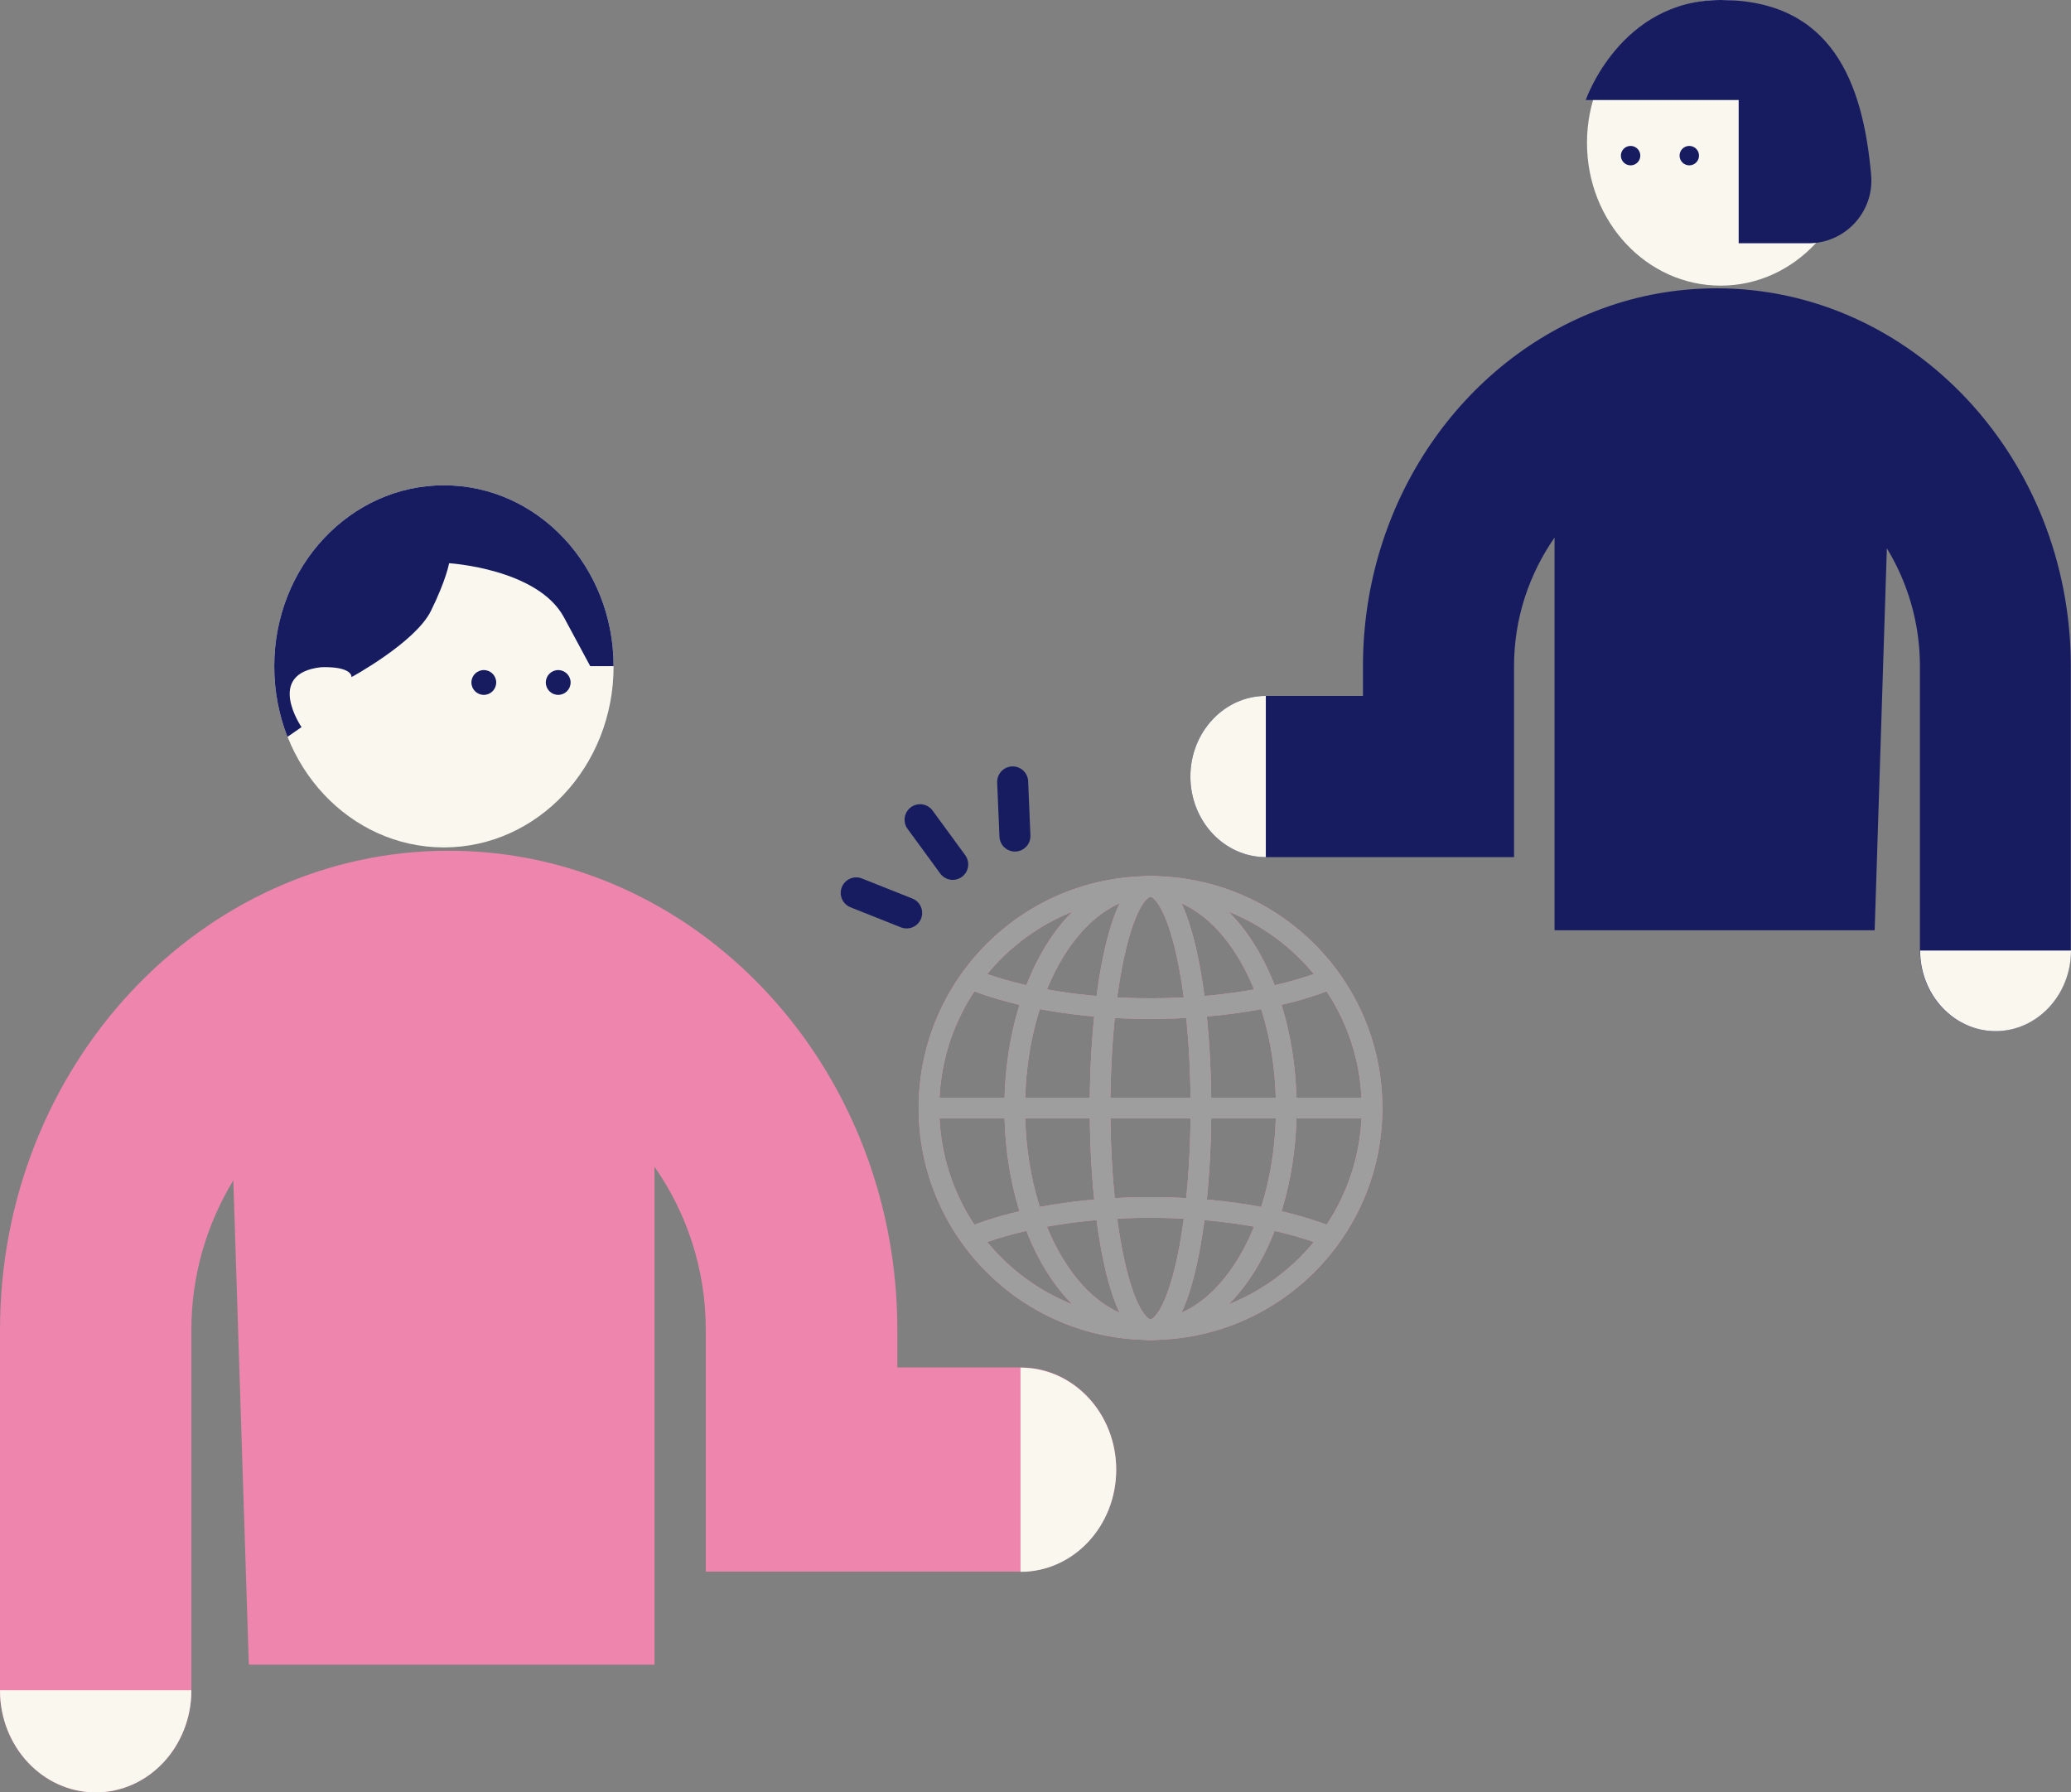 <?xml version="1.0" encoding="UTF-8"?>
<svg id="b" data-name="レイヤー 2" xmlns="http://www.w3.org/2000/svg" width="100.21" height="86.72" viewBox="0 0 100.21 86.72">
  <rect x="0" y="0" width="100.21" height="86.72" fill="#808080" stroke="none"/>
  <g id="c" data-name="レイアウト">
    <g>
      <g>
        <path d="M21.48,41c4.53,0,8.21-3.92,8.21-8.76s-3.67-8.76-8.21-8.76c-4.53,0-8.21,3.92-8.21,8.76s3.67,8.76,8.21,8.76Z" style="fill: #f9f7ee;"/>
        <path d="M29.69,32.24c0-4.84-3.67-8.76-8.21-8.76-4.53,0-8.21,3.92-8.21,8.76,0,1.21.23,2.36.64,3.41l.68-.47s-1.79-2.6.96-2.9c1.53-.04,1.46.48,1.46.48h0s3.09-1.68,3.84-3.2.88-2.31.88-2.31c0,0,4.29.26,5.56,2.62l1.27,2.36h1.11Z" style="fill: #171c61;"/>
        <path d="M31.67,80.54v-24.09c1.54,2.21,2.48,4.92,2.48,7.88v11.71s15.23,0,15.23,0c2.56,0,4.63-2.21,4.63-4.94,0-2.73-2.07-4.94-4.63-4.94h-5.96v-1.82c0-10.16-6.15-18.81-14.68-21.93-2.2-.81-4.57-1.25-7.03-1.25C9.74,41.16,0,51.56,0,64.34v17.44c0,2.73,2.07,4.94,4.63,4.94s4.63-2.21,4.63-4.94v-17.44c0-2.67.76-5.14,2.03-7.23l.75,23.43" style="fill: #ed85ad;"/>
        <path d="M0,81.78c0,2.73,2.07,4.94,4.63,4.94s4.63-2.21,4.63-4.94" style="fill: #f9f7ee;"/>
        <path d="M49.38,76.05c2.56,0,4.63-2.21,4.63-4.94,0-2.73-2.07-4.94-4.63-4.94" style="fill: #f9f7ee;"/>
        <circle cx="23.41" cy="33.02" r=".6" style="fill: #171c61;"/>
        <circle cx="27.01" cy="33.02" r=".6" style="fill: #171c61;"/>
      </g>
      <g>
        <g>
          <path d="M83.26,13.82c-3.58,0-6.47-3.09-6.47-6.91s2.9-6.91,6.47-6.91,6.47,3.09,6.47,6.91-2.9,6.91-6.47,6.91Z" style="fill: #f9f7ee;"/>
          <path d="M75.22,45.01v-19c-1.21,1.74-1.96,3.88-1.96,6.22v9.24h-12.01c-2.02,0-3.65-1.75-3.65-3.9s1.64-3.9,3.65-3.9h4.7v-1.44c0-8.01,4.85-14.84,11.58-17.3,1.74-.64,3.6-.98,5.54-.98,9.44,0,17.13,8.2,17.13,18.28v13.76c0,2.15-1.64,3.9-3.65,3.9s-3.65-1.75-3.65-3.9v-13.76c0-2.1-.6-4.06-1.6-5.7l-.59,18.48" style="fill: #171c61;"/>
          <path d="M100.21,45.99c0,2.15-1.64,3.9-3.65,3.9s-3.65-1.75-3.65-3.9" style="fill: #f9f7ee;"/>
          <path d="M61.25,41.47c-2.02,0-3.65-1.75-3.65-3.9s1.64-3.9,3.65-3.9" style="fill: #f9f7ee;"/>
          <path d="M81.27,7.53c0,.26.21.47.47.47s.47-.21.47-.47c0-.26-.21-.47-.47-.47s-.47.21-.47.47Z" style="fill: #171c61;"/>
          <circle cx="78.9" cy="7.53" r=".47" style="fill: #171c61;"/>
        </g>
        <path d="M87.51,11.77h-3.38v-6.93s-7.4,0-7.4,0C76.73,4.84,78.39,0,83.26,0c5.38,0,6.89,4,7.28,8.48.15,1.77-1.25,3.29-3.03,3.29Z" style="fill: #171c61;"/>
      </g>
      <g>
        <line x1="49" y1="37.83" x2="49.11" y2="40.45" style="fill: #9e9e9f; stroke: #171c61; stroke-linecap: round; stroke-linejoin: round; stroke-width: 1.5px;"/>
        <line x1="41.43" y1="43.2" x2="43.87" y2="44.17" style="fill: #9e9e9f; stroke: #171c61; stroke-linecap: round; stroke-linejoin: round; stroke-width: 1.5px;"/>
        <line x1="44.52" y1="39.66" x2="46.1" y2="41.82" style="fill: #9e9e9f; stroke: #171c61; stroke-linecap: round; stroke-linejoin: round; stroke-width: 1.5px;"/>
      </g>
      <g>
        <g>
          <circle cx="55.67" cy="53.61" r="10.72" style="fill: none; stroke: #ed85ad; stroke-miterlimit: 10;"/>
          <path d="M64.09,47.47c-2.15.82-5.13,1.33-8.42,1.33s-6.26-.51-8.42-1.33" style="fill: none; stroke: #ed85ad; stroke-miterlimit: 10;"/>
          <path d="M47.25,59.75c2.15-.82,5.13-1.33,8.42-1.33s6.26.51,8.42,1.33" style="fill: none; stroke: #ed85ad; stroke-miterlimit: 10;"/>
          <ellipse cx="55.67" cy="53.61" rx="6.57" ry="10.72" style="fill: none; stroke: #ed85ad; stroke-miterlimit: 10;"/>
          <ellipse cx="55.67" cy="53.61" rx="2.44" ry="10.72" style="fill: none; stroke: #ed85ad; stroke-miterlimit: 10;"/>
          <line x1="44.96" y1="53.61" x2="66.55" y2="53.61" style="fill: none; stroke: #ed85ad; stroke-miterlimit: 10;"/>
        </g>
        <g>
          <circle cx="55.67" cy="53.61" r="10.72" style="fill: none; stroke: #9e9e9f; stroke-miterlimit: 10;"/>
          <path d="M64.09,47.47c-2.15.82-5.13,1.33-8.42,1.33s-6.26-.51-8.42-1.33" style="fill: none; stroke: #9e9e9f; stroke-miterlimit: 10;"/>
          <path d="M47.25,59.75c2.15-.82,5.13-1.33,8.42-1.33s6.26.51,8.42,1.33" style="fill: none; stroke: #9e9e9f; stroke-miterlimit: 10;"/>
          <ellipse cx="55.67" cy="53.61" rx="6.57" ry="10.72" style="fill: none; stroke: #9e9e9f; stroke-miterlimit: 10;"/>
          <ellipse cx="55.67" cy="53.61" rx="2.44" ry="10.72" style="fill: none; stroke: #9e9e9f; stroke-miterlimit: 10;"/>
          <line x1="44.96" y1="53.61" x2="66.55" y2="53.61" style="fill: none; stroke: #9e9e9f; stroke-miterlimit: 10;"/>
        </g>
      </g>
    </g>
  </g>
</svg>
